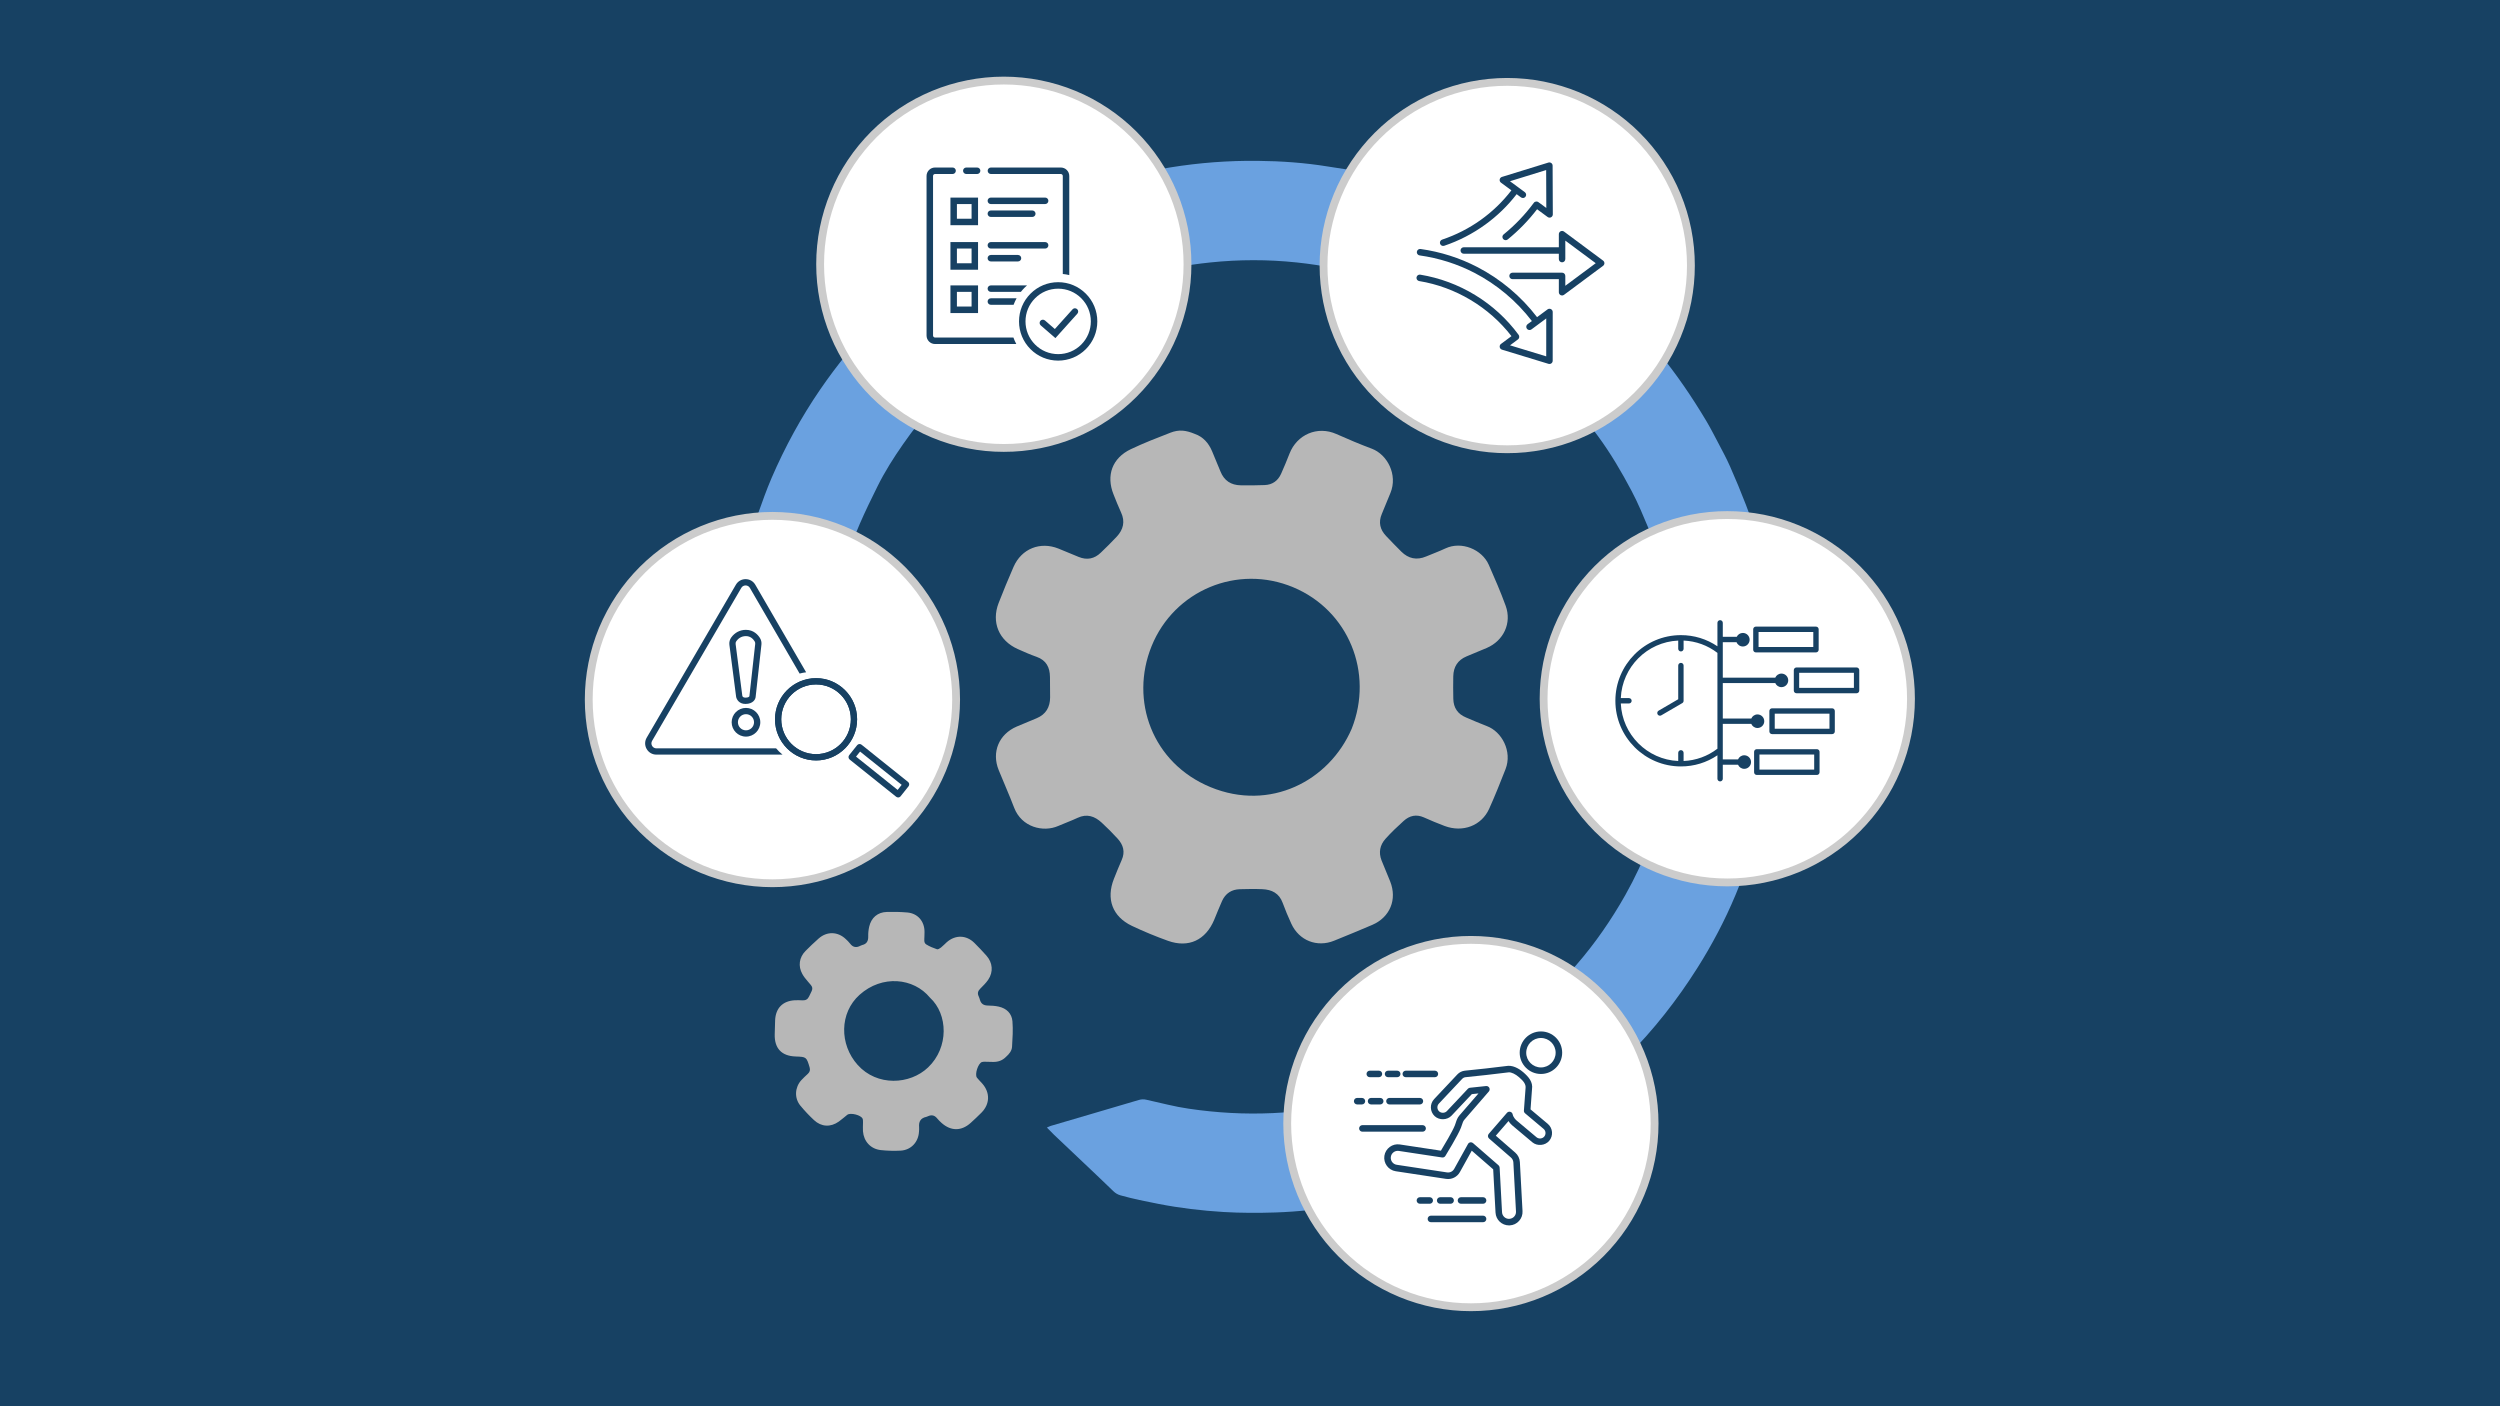 <svg xmlns="http://www.w3.org/2000/svg" xmlns:xlink="http://www.w3.org/1999/xlink" width="640" zoomAndPan="magnify" viewBox="0 0 480 270" height="360" preserveAspectRatio="xMidYMid meet" version="1.0"><defs><clipPath id="b8e45165f9"><path d="M 68.852 0 L 410.852 0 L 410.852 270 L 68.852 270 Z M 68.852 0 " clip-rule="nonzero"/></clipPath></defs><rect x="-48" width="576" fill="#ffffff" y="-27" height="324" fill-opacity="1"/><rect x="-48" width="576" fill="#174163" y="-27" height="324" fill-opacity="1"/><g clip-path="url(#b8e45165f9)"><path fill="#174163" d="M 63.355 -25.664 L 418.902 -25.664 L 418.902 278.203 L 63.355 278.203 Z M 63.355 -25.664 " fill-opacity="1" fill-rule="nonzero"/><path fill="#ffffff" d="M 418.688 -25.449 L 418.688 277.988 L 63.566 277.988 L 63.566 -25.449 L 418.688 -25.449 M 419.113 -25.875 L 63.145 -25.875 L 63.145 278.414 L 419.113 278.414 Z M 419.113 -25.875 " fill-opacity="1" fill-rule="nonzero"/></g><path fill="#6aa1e0" d="M 201.004 216.492 C 201.527 217.023 201.934 217.457 202.363 217.867 C 204.281 219.695 206.211 221.512 208.137 223.336 C 210.016 225.121 211.906 226.898 213.766 228.707 C 214.172 229.102 214.605 229.355 215.145 229.508 C 217.555 230.184 220.008 230.68 222.469 231.156 C 226.586 231.957 230.734 232.449 234.914 232.703 C 238.242 232.902 241.574 232.902 244.91 232.793 C 249.246 232.648 253.547 232.164 257.816 231.434 C 261.949 230.727 266.016 229.727 270.027 228.5 C 273.684 227.383 277.262 226.055 280.754 224.512 C 282.5 223.742 284.207 222.891 285.914 222.047 C 287.445 221.285 288.973 220.52 290.461 219.684 C 291.996 218.816 293.508 217.895 294.984 216.93 C 296.629 215.855 298.242 214.734 299.84 213.59 C 304.348 210.367 308.531 206.762 312.434 202.828 C 317.535 197.684 321.988 192.023 325.859 185.902 C 328.703 181.41 331.176 176.719 333.227 171.812 C 334.18 169.527 335.105 167.227 335.93 164.891 C 337.156 161.418 338.156 157.867 338.957 154.281 C 340.129 149.02 341.008 143.695 341.266 138.301 C 341.426 134.941 341.457 131.57 341.402 128.207 C 341.297 121.762 340.328 115.414 338.914 109.137 C 337.98 104.988 336.75 100.914 335.223 96.941 C 334.262 94.441 333.234 91.965 332.148 89.512 C 331.461 87.953 330.633 86.449 329.844 84.934 C 329.113 83.547 328.398 82.148 327.598 80.801 C 324.875 76.246 321.902 71.863 318.527 67.762 C 316.332 65.094 314.031 62.523 311.586 60.09 C 307.844 56.359 303.828 52.949 299.531 49.875 C 294.789 46.484 289.816 43.473 284.547 40.992 C 282.051 39.816 279.477 38.801 276.934 37.727 C 272.109 35.691 267.027 34.496 261.984 33.215 C 259.703 32.633 257.344 32.363 255.016 31.98 C 250.535 31.246 246.02 30.93 241.488 30.883 C 235.863 30.824 230.273 31.242 224.719 32.141 C 218.992 33.066 213.391 34.48 207.914 36.367 C 204.68 37.48 201.527 38.793 198.414 40.211 C 194.355 42.059 190.516 44.293 186.719 46.602 C 183.461 48.586 180.379 50.844 177.406 53.25 C 174.766 55.391 172.223 57.637 169.805 60.02 C 169.301 60.52 168.801 61.023 168.305 61.535 C 164.312 65.66 160.691 70.09 157.445 74.832 C 153.793 80.172 150.711 85.82 148.152 91.754 C 147.172 94.027 146.352 96.371 145.516 98.703 C 144.836 100.609 144.242 102.543 143.617 104.465 C 143.555 104.652 143.516 104.852 143.469 105.047 C 143.387 105.406 143.504 105.664 143.867 105.781 C 144.059 105.84 144.25 105.898 144.441 105.949 C 149.781 107.391 155.117 108.828 160.457 110.27 C 160.648 110.32 160.844 110.367 161.035 110.41 C 161.402 110.496 161.641 110.355 161.762 110 C 162.031 109.219 162.355 108.449 162.57 107.656 C 163.215 105.227 164.086 102.871 165.082 100.57 C 166.137 98.141 167.301 95.754 168.48 93.383 C 169.875 90.562 171.559 87.914 173.352 85.336 C 175.211 82.668 177.207 80.102 179.359 77.66 C 180.516 76.355 181.703 75.086 182.934 73.863 C 185.375 71.426 187.969 69.152 190.723 67.059 C 192.602 65.629 194.555 64.289 196.531 62.996 C 198.32 61.828 200.141 60.699 202.027 59.703 C 204.215 58.551 206.469 57.52 208.734 56.516 C 211.969 55.082 215.309 53.941 218.715 52.98 C 223.195 51.719 227.754 50.871 232.383 50.391 C 237.898 49.816 243.414 49.809 248.93 50.387 C 251.449 50.648 253.945 51.043 256.438 51.512 C 259.695 52.117 262.875 53.031 266.031 54 C 269.234 54.98 272.352 56.254 275.387 57.703 C 279.125 59.488 282.727 61.5 286.164 63.809 C 289.934 66.344 293.477 69.168 296.77 72.297 C 300.457 75.797 303.789 79.625 306.805 83.723 C 309.258 87.062 311.352 90.633 313.281 94.289 C 314.52 96.625 315.527 99.086 316.551 101.531 C 318.18 105.406 319.359 109.426 320.328 113.516 C 321.695 119.262 322.34 125.086 322.438 130.984 C 322.5 134.789 322.281 138.574 321.781 142.34 C 321.492 144.512 321.055 146.668 320.625 148.816 C 320.301 150.438 319.914 152.047 319.504 153.645 C 318.82 156.328 317.891 158.93 316.898 161.512 C 315.527 165.086 313.926 168.551 312.043 171.883 C 309.352 176.637 306.266 181.109 302.68 185.242 C 300.172 188.137 297.504 190.863 294.637 193.391 C 292.137 195.594 289.504 197.637 286.746 199.52 C 284.176 201.277 281.512 202.875 278.777 204.336 C 276.746 205.422 274.621 206.34 272.516 207.273 C 269.598 208.57 266.582 209.629 263.516 210.516 C 258.555 211.957 253.5 212.938 248.352 213.434 C 243.004 213.949 237.656 213.918 232.312 213.375 C 229.594 213.098 226.887 212.734 224.223 212.098 C 222.867 211.777 221.504 211.492 220.148 211.16 C 219.633 211.035 219.156 211.047 218.641 211.199 C 215.422 212.164 212.195 213.105 208.969 214.051 C 206.562 214.758 204.156 215.461 201.754 216.168 C 201.543 216.23 201.348 216.344 201.004 216.492 " fill-opacity="1" fill-rule="nonzero"/><path fill="#b7b7b7" d="M 178.551 191.547 C 175.418 187.734 169.367 187.125 165.039 191 C 161.16 194.477 161.145 200.535 164.68 204.473 C 168.402 208.617 174.703 208.277 178.199 204.938 C 182.207 201.105 182.035 194.738 178.551 191.547 M 193.16 202.906 C 192.496 203.598 191.668 203.902 190.715 203.891 C 190.207 203.883 189.699 203.859 189.191 203.855 C 188.973 203.855 188.746 203.844 188.543 203.906 C 187.801 204.133 187.098 206.297 187.574 206.914 C 187.883 207.312 188.262 207.66 188.598 208.043 C 190.125 209.789 190.074 211.973 188.445 213.625 C 187.781 214.297 187.086 214.941 186.391 215.578 C 184.625 217.188 182.605 217.207 180.816 215.633 C 180.492 215.348 180.18 215.035 179.902 214.699 C 179.41 214.098 178.832 214.012 178.156 214.324 C 178.055 214.367 177.957 214.418 177.852 214.441 C 176.762 214.664 176.367 215.359 176.469 216.422 C 176.496 216.711 176.461 217.004 176.445 217.293 C 176.336 219.281 174.918 220.809 172.926 220.922 C 171.664 220.992 170.383 220.953 169.125 220.82 C 167.172 220.609 165.84 219.156 165.688 217.191 C 165.648 216.648 165.699 216.102 165.695 215.555 C 165.691 215.305 165.715 215.027 165.625 214.805 C 165.348 214.09 163.277 213.574 162.672 214.047 C 162.133 214.473 161.617 214.938 161.059 215.336 C 159.484 216.461 157.703 216.383 156.285 215.059 C 155.359 214.191 154.48 213.266 153.672 212.285 C 152.484 210.844 152.594 208.773 153.859 207.387 C 154.25 206.961 154.684 206.57 155.109 206.172 C 155.492 205.816 155.598 205.434 155.438 204.902 C 154.844 202.938 154.836 202.918 152.73 202.844 C 150.07 202.75 148.684 201.285 148.746 198.609 C 148.766 197.699 148.785 196.793 148.824 195.883 C 148.926 193.566 150.281 192.184 152.59 192.051 C 153.098 192.02 153.605 192.047 154.113 192.066 C 154.688 192.09 155.09 191.863 155.332 191.336 C 155.359 191.27 155.395 191.207 155.43 191.141 C 156.199 189.645 156.188 189.652 155.07 188.402 C 154.688 187.973 154.324 187.504 154.043 187 C 153.207 185.5 153.441 183.82 154.652 182.59 C 155.469 181.766 156.312 180.961 157.184 180.191 C 158.773 178.785 160.859 178.844 162.391 180.305 C 162.68 180.578 162.977 180.855 163.215 181.172 C 163.773 181.914 164.438 182 165.219 181.574 C 165.316 181.523 165.418 181.48 165.523 181.453 C 166.422 181.246 166.727 180.66 166.699 179.77 C 166.684 179.16 166.746 178.531 166.883 177.934 C 167.277 176.195 168.508 175.141 170.273 175.094 C 171.578 175.055 172.887 175.086 174.188 175.195 C 176.203 175.359 177.52 176.895 177.508 178.945 C 177.504 179.238 177.484 179.527 177.488 179.816 C 177.492 180.355 177.312 181 177.844 181.332 C 178.48 181.73 179.195 182.016 179.906 182.258 C 180.102 182.324 180.445 182.098 180.664 181.93 C 181.059 181.617 181.406 181.234 181.785 180.898 C 183.426 179.461 185.527 179.504 187.074 181.031 C 187.875 181.82 188.645 182.648 189.395 183.484 C 190.602 184.836 190.75 186.613 189.738 188.105 C 189.312 188.73 188.758 189.27 188.223 189.809 C 187.781 190.246 187.621 190.688 187.895 191.27 C 188.004 191.496 188.078 191.742 188.152 191.988 C 188.367 192.707 188.836 193.039 189.598 193.059 C 190.316 193.074 191.055 193.113 191.754 193.27 C 193.25 193.605 194.266 194.578 194.391 196.098 C 194.523 197.715 194.41 199.355 194.312 200.98 C 194.266 201.766 193.758 202.387 193.16 202.906 " fill-opacity="1" fill-rule="nonzero"/><path fill="#b7b7b7" d="M 259.523 139.926 C 263.801 129.152 258.898 117.195 248.312 112.762 C 237.582 108.27 225.453 113.371 221.117 124.035 C 216.867 134.5 221.23 146.508 232.406 151.125 C 243.855 155.855 255.207 149.945 259.523 139.926 M 229.414 83.316 C 230.996 83.871 232.055 85.059 232.719 86.637 C 233.262 87.922 233.805 89.211 234.324 90.508 C 235.027 92.281 236.348 93.148 238.219 93.18 C 239.754 93.203 241.293 93.191 242.828 93.133 C 244.309 93.074 245.371 92.305 245.973 90.961 C 246.543 89.688 247.078 88.395 247.586 87.094 C 249.012 83.43 252.945 81.715 256.582 83.332 C 258.82 84.328 261.086 85.289 263.379 86.145 C 266.34 87.254 268.418 91.129 266.961 94.66 C 266.414 95.996 265.879 97.34 265.312 98.668 C 264.629 100.273 264.953 101.68 266.133 102.914 C 267.098 103.922 268.059 104.93 269.051 105.91 C 270.426 107.27 272.016 107.602 273.812 106.844 C 275.055 106.324 276.324 105.859 277.539 105.289 C 280.605 103.855 284.539 105.48 285.844 108.438 C 286.984 111.035 288.121 113.645 289.09 116.312 C 290.293 119.625 288.703 123.012 285.449 124.41 C 284.168 124.961 282.875 125.484 281.59 126.02 C 279.883 126.727 279.07 128.043 279.027 129.844 C 278.996 131.293 279.004 132.734 279.035 134.18 C 279.07 135.891 279.883 137.098 281.477 137.754 C 282.809 138.309 284.125 138.906 285.477 139.41 C 288.34 140.469 290.398 144.254 289.062 147.68 C 288.062 150.238 287.043 152.789 285.918 155.289 C 284.453 158.535 280.871 159.891 277.387 158.594 C 276.035 158.09 274.703 157.531 273.387 156.941 C 271.93 156.293 270.637 156.598 269.516 157.605 C 268.301 158.699 267.109 159.832 266.02 161.047 C 264.949 162.238 264.652 163.676 265.266 165.219 C 265.801 166.559 266.375 167.887 266.91 169.227 C 268.293 172.684 266.883 176.121 263.465 177.582 C 261.035 178.617 258.59 179.633 256.137 180.621 C 252.852 181.949 249.418 180.582 247.934 177.355 C 247.332 176.039 246.766 174.707 246.273 173.352 C 245.602 171.492 244.176 170.801 242.367 170.723 C 240.93 170.66 239.484 170.688 238.043 170.727 C 236.457 170.77 235.293 171.539 234.637 172.984 C 234.102 174.168 233.633 175.383 233.133 176.582 C 231.492 180.504 228.219 182.055 224.25 180.637 C 221.902 179.793 219.582 178.836 217.324 177.766 C 213.582 175.984 212.336 172.586 213.879 168.719 C 214.359 167.512 214.844 166.301 215.371 165.113 C 216.066 163.539 215.664 162.188 214.566 161 C 213.59 159.941 212.578 158.906 211.512 157.934 C 210.18 156.711 208.68 156.184 206.895 157.027 C 205.676 157.602 204.402 158.051 203.168 158.59 C 200.285 159.852 196.145 158.832 194.711 155.066 C 193.789 152.641 192.719 150.266 191.746 147.852 C 190.355 144.406 191.785 140.977 195.199 139.504 C 196.48 138.953 197.777 138.434 199.059 137.891 C 200.816 137.148 201.609 135.773 201.621 133.91 C 201.625 132.613 201.598 131.312 201.594 130.012 C 201.582 128.148 200.895 126.77 199.02 126.109 C 197.793 125.68 196.605 125.152 195.418 124.621 C 191.789 123.004 190.305 119.473 191.738 115.773 C 192.645 113.441 193.602 111.125 194.605 108.832 C 196.133 105.348 199.715 103.918 203.238 105.332 C 204.535 105.852 205.82 106.395 207.105 106.93 C 208.703 107.586 210.125 107.301 211.355 106.109 C 212.391 105.109 213.43 104.102 214.41 103.043 C 215.664 101.691 216.066 100.164 215.246 98.398 C 214.719 97.266 214.27 96.094 213.801 94.934 C 212.336 91.277 213.551 87.934 217.129 86.238 C 219.602 85.066 222.16 84.066 224.719 83.078 C 226.352 82.445 227.648 82.582 229.414 83.316 " fill-opacity="1" fill-rule="nonzero"/><path stroke-linecap="butt" transform="matrix(0.376, 0, 0, 0.376, 68.9, -15.486)" fill-opacity="1" fill="#ffffff" fill-rule="nonzero" stroke-linejoin="miter" d="M 792.571 397.992 C 792.571 401.064 792.425 404.126 792.124 407.187 C 791.822 410.239 791.365 413.279 790.772 416.289 C 790.169 419.299 789.421 422.277 788.537 425.214 C 787.643 428.151 786.603 431.047 785.428 433.88 C 784.254 436.723 782.944 439.494 781.499 442.203 C 780.043 444.912 778.473 447.548 776.768 450.101 C 775.053 452.654 773.233 455.113 771.279 457.49 C 769.335 459.866 767.266 462.139 765.104 464.308 C 762.931 466.488 760.654 468.542 758.284 470.493 C 755.903 472.445 753.439 474.271 750.881 475.973 C 748.334 477.685 745.704 479.263 742.991 480.705 C 740.277 482.158 737.512 483.466 734.674 484.649 C 731.835 485.822 728.945 486.849 726.003 487.742 C 723.061 488.634 720.088 489.382 717.073 489.983 C 714.058 490.585 711.022 491.032 707.965 491.333 C 704.909 491.634 701.842 491.789 698.775 491.789 C 695.708 491.789 692.641 491.634 689.585 491.333 C 686.528 491.032 683.492 490.585 680.478 489.983 C 677.463 489.382 674.489 488.634 671.547 487.742 C 668.605 486.849 665.715 485.822 662.877 484.649 C 660.038 483.466 657.273 482.158 654.56 480.705 C 651.846 479.263 649.216 477.685 646.669 475.973 C 644.111 474.271 641.647 472.445 639.267 470.493 C 636.896 468.542 634.619 466.488 632.447 464.308 C 630.284 462.139 628.215 459.866 626.271 457.49 C 624.317 455.113 622.497 452.654 620.782 450.101 C 619.077 447.548 617.507 444.912 616.052 442.203 C 614.606 439.494 613.297 436.723 612.122 433.88 C 610.947 431.047 609.907 428.161 609.013 425.214 C 608.13 422.277 607.381 419.299 606.778 416.289 C 606.185 413.279 605.728 410.239 605.427 407.187 C 605.125 404.126 604.979 401.064 604.979 397.992 C 604.979 394.921 605.125 391.849 605.427 388.797 C 605.728 385.736 606.185 382.706 606.778 379.686 C 607.381 376.676 608.13 373.697 609.013 370.76 C 609.907 367.823 610.947 364.928 612.122 362.095 C 613.297 359.262 614.606 356.48 616.052 353.772 C 617.507 351.063 619.077 348.437 620.782 345.874 C 622.497 343.321 624.317 340.861 626.271 338.485 C 628.215 336.108 630.284 333.835 632.447 331.666 C 634.619 329.497 636.896 327.432 639.267 325.481 C 641.647 323.53 644.111 321.703 646.669 320.001 C 649.216 318.289 651.846 316.712 654.56 315.269 C 657.273 313.816 660.038 312.508 662.877 311.336 C 665.715 310.153 668.605 309.125 671.547 308.233 C 674.489 307.34 677.463 306.593 680.478 305.991 C 683.492 305.399 686.528 304.943 689.585 304.642 C 692.641 304.341 695.708 304.196 698.775 304.196 C 701.842 304.196 704.909 304.341 707.965 304.642 C 711.022 304.943 714.058 305.399 717.073 305.991 C 720.088 306.593 723.061 307.34 726.003 308.233 C 728.945 309.125 731.835 310.153 734.674 311.336 C 737.512 312.508 740.277 313.816 742.991 315.269 C 745.704 316.712 748.334 318.289 750.881 320.001 C 753.439 321.703 755.903 323.53 758.284 325.481 C 760.654 327.432 762.931 329.497 765.104 331.666 C 767.266 333.835 769.335 336.108 771.279 338.485 C 773.233 340.861 775.053 343.321 776.768 345.874 C 778.473 348.437 780.043 351.063 781.499 353.772 C 782.944 356.48 784.254 359.262 785.428 362.095 C 786.603 364.928 787.643 367.823 788.537 370.76 C 789.421 373.697 790.169 376.676 790.772 379.686 C 791.365 382.706 791.822 385.736 792.124 388.797 C 792.425 391.849 792.571 394.921 792.571 397.992 Z M 792.571 397.992 " stroke="#cccccc" stroke-width="4" stroke-opacity="1" stroke-miterlimit="10"/><path stroke-linecap="butt" transform="matrix(0.376, 0, 0, 0.376, 68.9, -15.486)" fill-opacity="1" fill="#ffffff" fill-rule="nonzero" stroke-linejoin="miter" d="M 680.197 176.795 C 680.197 179.867 680.051 182.939 679.75 185.99 C 679.448 189.051 678.991 192.082 678.398 195.102 C 677.795 198.111 677.047 201.09 676.163 204.027 C 675.269 206.964 674.229 209.859 673.055 212.692 C 671.88 215.526 670.57 218.307 669.125 221.016 C 667.669 223.724 666.099 226.35 664.394 228.913 C 662.679 231.466 660.86 233.926 658.905 236.302 C 656.961 238.679 654.892 240.952 652.73 243.121 C 650.557 245.29 648.28 247.355 645.899 249.306 C 643.529 251.257 641.065 253.084 638.508 254.786 C 635.96 256.498 633.33 258.076 630.617 259.518 C 627.903 260.971 625.138 262.279 622.3 263.451 C 619.462 264.635 616.571 265.662 613.629 266.554 C 610.687 267.447 607.714 268.194 604.699 268.796 C 601.684 269.388 598.648 269.844 595.592 270.145 C 592.535 270.446 589.468 270.591 586.401 270.591 C 583.324 270.591 580.267 270.446 577.211 270.145 C 574.154 269.844 571.119 269.388 568.104 268.796 C 565.089 268.194 562.115 267.447 559.173 266.554 C 556.231 265.662 553.341 264.635 550.503 263.451 C 547.665 262.279 544.899 260.971 542.186 259.518 C 539.472 258.076 536.842 256.498 534.295 254.786 C 531.737 253.084 529.273 251.257 526.893 249.306 C 524.522 247.355 522.246 245.29 520.073 243.121 C 517.9 240.952 515.841 238.679 513.897 236.302 C 511.943 233.926 510.123 231.466 508.408 228.913 C 506.703 226.35 505.133 223.724 503.678 221.016 C 502.233 218.307 500.923 215.526 499.748 212.692 C 498.573 209.859 497.534 206.964 496.639 204.027 C 495.756 201.09 495.007 198.111 494.404 195.102 C 493.812 192.082 493.354 189.051 493.053 185.99 C 492.751 182.939 492.606 179.867 492.606 176.795 C 492.606 173.723 492.751 170.661 493.053 167.6 C 493.354 164.549 493.812 161.508 494.404 158.498 C 495.007 155.489 495.756 152.51 496.639 149.573 C 497.534 146.626 498.573 143.741 499.748 140.907 C 500.923 138.064 502.233 135.293 503.678 132.584 C 505.133 129.876 506.703 127.24 508.408 124.687 C 510.123 122.134 511.943 119.674 513.897 117.297 C 515.841 114.921 517.9 112.648 520.073 110.479 C 522.246 108.3 524.522 106.245 526.893 104.294 C 529.273 102.343 531.737 100.516 534.295 98.814 C 536.842 97.102 539.472 95.524 542.186 94.082 C 544.899 92.629 547.665 91.321 550.503 90.138 C 553.341 88.965 556.231 87.927 559.173 87.045 C 562.115 86.153 565.089 85.406 568.104 84.804 C 571.119 84.202 574.154 83.755 577.211 83.455 C 580.267 83.154 583.324 82.998 586.401 82.998 C 589.468 82.998 592.535 83.154 595.592 83.455 C 598.648 83.755 601.684 84.202 604.699 84.804 C 607.714 85.406 610.687 86.153 613.629 87.045 C 616.571 87.927 619.462 88.965 622.3 90.138 C 625.138 91.321 627.903 92.629 630.617 94.082 C 633.33 95.524 635.96 97.102 638.508 98.814 C 641.065 100.516 643.529 102.343 645.899 104.294 C 648.28 106.245 650.557 108.3 652.73 110.479 C 654.892 112.648 656.961 114.921 658.905 117.297 C 660.86 119.674 662.679 122.134 664.394 124.687 C 666.099 127.24 667.669 129.876 669.125 132.584 C 670.57 135.293 671.88 138.064 673.055 140.907 C 674.229 143.741 675.269 146.626 676.163 149.573 C 677.047 152.51 677.795 155.489 678.398 158.498 C 678.991 161.508 679.448 164.549 679.75 167.6 C 680.051 170.661 680.197 173.723 680.197 176.795 Z M 680.197 176.795 " stroke="#cccccc" stroke-width="4" stroke-opacity="1" stroke-miterlimit="10"/><path stroke-linecap="butt" transform="matrix(0.376, 0, 0, 0.376, 68.9, -15.486)" fill-opacity="1" fill="#ffffff" fill-rule="nonzero" stroke-linejoin="miter" d="M 423.137 176.12 C 423.137 179.192 422.982 182.254 422.69 185.315 C 422.389 188.377 421.931 191.407 421.339 194.417 C 420.736 197.437 419.987 200.405 419.093 203.352 C 418.21 206.289 417.17 209.174 415.995 212.018 C 414.82 214.851 413.51 217.632 412.065 220.341 C 410.61 223.05 409.04 225.675 407.325 228.228 C 405.62 230.781 403.8 233.251 401.846 235.628 C 399.902 238.004 397.833 240.277 395.66 242.446 C 393.498 244.615 391.221 246.68 388.84 248.632 C 386.47 250.572 384.006 252.399 381.448 254.111 C 378.901 255.813 376.26 257.391 373.557 258.844 C 370.844 260.286 368.068 261.604 365.23 262.777 C 362.402 263.95 359.512 264.987 356.57 265.88 C 353.628 266.772 350.654 267.52 347.639 268.111 C 344.624 268.713 341.589 269.17 338.532 269.471 C 335.476 269.772 332.409 269.917 329.342 269.917 C 326.265 269.917 323.208 269.772 320.152 269.471 C 317.095 269.17 314.059 268.713 311.044 268.111 C 308.029 267.52 305.056 266.772 302.114 265.88 C 299.172 264.987 296.282 263.95 293.443 262.777 C 290.605 261.604 287.84 260.286 285.126 258.844 C 282.413 257.391 279.783 255.813 277.236 254.111 C 274.678 252.399 272.214 250.572 269.833 248.632 C 267.463 246.68 265.186 244.615 263.013 242.446 C 260.841 240.277 258.782 238.004 256.838 235.628 C 254.883 233.251 253.064 230.781 251.349 228.228 C 249.644 225.675 248.063 223.05 246.618 220.341 C 245.173 217.632 243.863 214.851 242.689 212.018 C 241.514 209.174 240.474 206.289 239.58 203.352 C 238.696 200.405 237.948 197.437 237.345 194.417 C 236.752 191.407 236.295 188.377 235.993 185.315 C 235.692 182.254 235.546 179.192 235.546 176.12 C 235.546 173.048 235.692 169.987 235.993 166.925 C 236.295 163.874 236.752 160.833 237.345 157.824 C 237.948 154.814 238.696 151.835 239.58 148.899 C 240.474 145.951 241.514 143.066 242.689 140.233 C 243.863 137.389 245.173 134.618 246.618 131.91 C 248.063 129.201 249.644 126.565 251.349 124.012 C 253.064 121.459 254.883 118.989 256.838 116.623 C 258.782 114.246 260.841 111.973 263.013 109.794 C 265.186 107.625 267.463 105.57 269.833 103.619 C 272.214 101.668 274.678 99.841 277.236 98.129 C 279.783 96.427 282.413 94.85 285.126 93.397 C 287.84 91.954 290.605 90.647 293.443 89.463 C 296.282 88.291 299.172 87.253 302.114 86.36 C 305.056 85.478 308.029 84.731 311.044 84.129 C 314.059 83.527 317.095 83.081 320.152 82.78 C 323.208 82.479 326.265 82.323 329.342 82.323 C 332.409 82.323 335.476 82.479 338.532 82.78 C 341.589 83.081 344.624 83.527 347.639 84.129 C 350.654 84.731 353.628 85.478 356.57 86.36 C 359.512 87.253 362.402 88.291 365.23 89.463 C 368.068 90.647 370.844 91.954 373.557 93.397 C 376.26 94.85 378.901 96.427 381.448 98.129 C 384.006 99.841 386.47 101.668 388.84 103.619 C 391.221 105.57 393.498 107.625 395.66 109.794 C 397.833 111.973 399.902 114.246 401.846 116.623 C 403.8 118.989 405.62 121.459 407.325 124.012 C 409.04 126.565 410.61 129.201 412.065 131.91 C 413.51 134.618 414.82 137.389 415.995 140.233 C 417.17 143.066 418.21 145.951 419.093 148.899 C 419.987 151.835 420.736 154.814 421.339 157.824 C 421.931 160.833 422.389 163.874 422.69 166.925 C 422.982 169.987 423.137 173.048 423.137 176.12 Z M 423.137 176.12 " stroke="#cccccc" stroke-width="4" stroke-opacity="1" stroke-miterlimit="10"/><path stroke-linecap="butt" transform="matrix(0.376, 0, 0, 0.376, 68.9, -15.486)" fill-opacity="1" fill="#ffffff" fill-rule="nonzero" stroke-linejoin="miter" d="M 304.983 398.408 C 304.983 401.479 304.827 404.541 304.526 407.602 C 304.224 410.654 303.777 413.694 303.174 416.704 C 302.582 419.724 301.833 422.692 300.939 425.64 C 300.045 428.577 299.016 431.462 297.841 434.305 C 296.666 437.138 295.356 439.909 293.901 442.618 C 292.456 445.337 290.875 447.963 289.17 450.516 C 287.465 453.069 285.636 455.539 283.692 457.915 C 281.737 460.281 279.679 462.565 277.506 464.734 C 275.333 466.903 273.056 468.968 270.686 470.909 C 268.315 472.86 265.852 474.686 263.294 476.399 C 260.737 478.101 258.106 479.678 255.403 481.131 C 252.69 482.574 249.914 483.892 247.076 485.064 C 244.238 486.237 241.347 487.275 238.416 488.167 C 235.474 489.06 232.49 489.807 229.485 490.399 C 226.47 491 223.435 491.447 220.378 491.748 C 217.322 492.049 214.255 492.204 211.188 492.204 C 208.11 492.204 205.043 492.049 201.987 491.748 C 198.93 491.447 195.895 491 192.88 490.399 C 189.875 489.807 186.892 489.06 183.96 488.167 C 181.018 487.275 178.127 486.237 175.289 485.064 C 172.451 483.892 169.675 482.574 166.972 481.131 C 164.259 479.678 161.628 478.101 159.071 476.399 C 156.513 474.686 154.05 472.86 151.679 470.909 C 149.309 468.968 147.032 466.903 144.859 464.734 C 142.686 462.565 140.628 460.281 138.673 457.915 C 136.729 455.539 134.9 453.069 133.195 450.516 C 131.49 447.963 129.909 445.337 128.464 442.618 C 127.019 439.909 125.699 437.138 124.524 434.305 C 123.349 431.462 122.32 428.577 121.426 425.64 C 120.532 422.692 119.794 419.724 119.191 416.704 C 118.588 413.694 118.141 410.654 117.839 407.602 C 117.538 404.541 117.392 401.479 117.392 398.408 C 117.392 395.336 117.538 392.274 117.839 389.213 C 118.141 386.161 118.588 383.121 119.191 380.111 C 119.794 377.101 120.532 374.123 121.426 371.176 C 122.32 368.239 123.349 365.353 124.524 362.51 C 125.699 359.677 127.019 356.906 128.464 354.197 C 129.909 351.488 131.49 348.852 133.195 346.299 C 134.9 343.746 136.729 341.276 138.673 338.9 C 140.628 336.534 142.686 334.261 144.859 332.081 C 147.032 329.912 149.309 327.847 151.679 325.906 C 154.05 323.955 156.513 322.129 159.071 320.417 C 161.628 318.715 164.259 317.137 166.972 315.684 C 169.675 314.242 172.451 312.924 175.289 311.751 C 178.127 310.578 181.018 309.54 183.96 308.648 C 186.892 307.755 189.875 307.018 192.88 306.417 C 195.895 305.815 198.93 305.368 201.987 305.067 C 205.043 304.766 208.11 304.611 211.188 304.611 C 214.255 304.611 217.322 304.766 220.378 305.067 C 223.435 305.368 226.47 305.815 229.485 306.417 C 232.49 307.018 235.474 307.755 238.416 308.648 C 241.347 309.54 244.238 310.578 247.076 311.751 C 249.914 312.924 252.69 314.242 255.403 315.684 C 258.106 317.137 260.737 318.715 263.294 320.417 C 265.852 322.129 268.315 323.955 270.686 325.906 C 273.056 327.847 275.333 329.912 277.506 332.081 C 279.679 334.261 281.737 336.534 283.692 338.9 C 285.636 341.276 287.465 343.746 289.17 346.299 C 290.875 348.852 292.456 351.488 293.901 354.197 C 295.356 356.906 296.666 359.677 297.841 362.51 C 299.016 365.353 300.045 368.239 300.939 371.176 C 301.833 374.123 302.582 377.101 303.174 380.111 C 303.777 383.121 304.224 386.161 304.526 389.213 C 304.827 392.274 304.983 395.336 304.983 398.408 Z M 304.983 398.408 " stroke="#cccccc" stroke-width="4" stroke-opacity="1" stroke-miterlimit="10"/><path stroke-linecap="butt" transform="matrix(0.376, 0, 0, 0.376, 68.9, -15.486)" fill-opacity="1" fill="#ffffff" fill-rule="nonzero" stroke-linejoin="miter" d="M 661.65 614.914 C 661.65 617.986 661.504 621.058 661.203 624.109 C 660.901 627.171 660.454 630.201 659.851 633.221 C 659.248 636.231 658.51 639.209 657.616 642.146 C 656.722 645.083 655.693 647.979 654.508 650.812 C 653.333 653.656 652.023 656.427 650.578 659.135 C 649.133 661.844 647.552 664.48 645.847 667.033 C 644.142 669.586 642.313 672.046 640.358 674.422 C 638.414 676.799 636.356 679.071 634.183 681.24 C 632.01 683.42 629.733 685.475 627.363 687.426 C 624.982 689.377 622.518 691.203 619.971 692.905 C 617.413 694.618 614.783 696.195 612.07 697.638 C 609.367 699.091 606.591 700.398 603.753 701.571 C 600.915 702.754 598.024 703.782 595.082 704.674 C 592.14 705.567 589.167 706.314 586.152 706.916 C 583.137 707.507 580.111 707.964 577.045 708.265 C 573.988 708.566 570.932 708.711 567.854 708.711 C 564.787 708.711 561.72 708.566 558.664 708.265 C 555.607 707.964 552.572 707.507 549.557 706.916 C 546.542 706.314 543.568 705.567 540.626 704.674 C 537.684 703.782 534.804 702.754 531.966 701.571 C 529.128 700.398 526.352 699.091 523.639 697.638 C 520.936 696.195 518.295 694.618 515.748 692.905 C 513.19 691.203 510.726 689.377 508.356 687.426 C 505.975 685.475 503.709 683.42 501.536 681.24 C 499.363 679.071 497.294 676.799 495.35 674.422 C 493.406 672.046 491.576 669.586 489.871 667.033 C 488.156 664.48 486.586 661.844 485.131 659.135 C 483.686 656.427 482.376 653.656 481.201 650.812 C 480.026 647.979 478.986 645.083 478.103 642.146 C 477.209 639.209 476.46 636.231 475.857 633.221 C 475.265 630.201 474.818 627.171 474.516 624.109 C 474.215 621.058 474.059 617.986 474.059 614.914 C 474.059 611.842 474.215 608.781 474.516 605.73 C 474.818 602.668 475.265 599.638 475.857 596.618 C 476.46 593.608 477.209 590.63 478.103 587.693 C 478.986 584.756 480.026 581.86 481.201 579.027 C 482.376 576.184 483.686 573.413 485.131 570.704 C 486.586 567.995 488.156 565.359 489.871 562.806 C 491.576 560.253 493.406 557.794 495.35 555.417 C 497.294 553.04 499.363 550.768 501.536 548.599 C 503.709 546.419 505.975 544.364 508.356 542.413 C 510.726 540.462 513.19 538.636 515.748 536.934 C 518.295 535.221 520.936 533.644 523.639 532.201 C 526.352 530.748 529.128 529.441 531.966 528.258 C 534.804 527.085 537.684 526.058 540.626 525.165 C 543.568 524.273 546.542 523.525 549.557 522.923 C 552.572 522.321 555.607 521.875 558.664 521.574 C 561.72 521.273 564.787 521.128 567.854 521.128 C 570.932 521.128 573.988 521.273 577.045 521.574 C 580.111 521.875 583.137 522.321 586.152 522.923 C 589.167 523.525 592.14 524.273 595.082 525.165 C 598.024 526.058 600.915 527.085 603.753 528.258 C 606.591 529.441 609.367 530.748 612.07 532.201 C 614.783 533.644 617.413 535.221 619.971 536.934 C 622.518 538.636 624.982 540.462 627.363 542.413 C 629.733 544.364 632.01 546.419 634.183 548.599 C 636.356 550.768 638.414 553.04 640.358 555.417 C 642.313 557.794 644.142 560.253 645.847 562.806 C 647.552 565.359 649.133 567.995 650.578 570.704 C 652.023 573.413 653.333 576.184 654.508 579.027 C 655.693 581.86 656.722 584.756 657.616 587.693 C 658.51 590.63 659.248 593.608 659.851 596.618 C 660.454 599.638 660.901 602.668 661.203 605.73 C 661.504 608.781 661.65 611.842 661.65 614.914 Z M 661.65 614.914 " stroke="#cccccc" stroke-width="4" stroke-opacity="1" stroke-miterlimit="10"/><path fill="#174163" d="M 337.129 125.262 L 348.668 125.262 C 348.953 125.262 349.184 125.031 349.184 124.746 L 349.184 120.824 C 349.184 120.539 348.953 120.309 348.668 120.309 L 337.129 120.309 C 336.844 120.309 336.613 120.539 336.613 120.824 L 336.613 124.746 C 336.613 125.031 336.844 125.262 337.129 125.262 Z M 337.645 121.34 L 348.152 121.34 C 348.152 121.34 348.152 124.23 348.152 124.23 L 337.645 124.23 C 337.645 124.23 337.645 121.34 337.645 121.34 Z M 337.645 121.34 " fill-opacity="1" fill-rule="nonzero"/><path fill="#174163" d="M 356.465 128.152 L 344.926 128.152 C 344.641 128.152 344.41 128.383 344.41 128.668 L 344.41 132.59 C 344.41 132.875 344.641 133.105 344.926 133.105 L 356.465 133.105 C 356.746 133.105 356.98 132.875 356.98 132.59 L 356.98 128.668 C 356.98 128.383 356.746 128.152 356.465 128.152 Z M 355.949 132.074 L 345.441 132.074 C 345.441 132.074 345.441 129.184 345.441 129.184 L 355.949 129.184 C 355.949 129.184 355.949 132.074 355.949 132.074 Z M 355.949 132.074 " fill-opacity="1" fill-rule="nonzero"/><path fill="#174163" d="M 351.773 135.996 L 340.234 135.996 C 339.949 135.996 339.719 136.227 339.719 136.512 L 339.719 140.434 C 339.719 140.719 339.949 140.949 340.234 140.949 L 351.773 140.949 C 352.055 140.949 352.285 140.719 352.285 140.434 L 352.285 136.512 C 352.285 136.227 352.055 135.996 351.773 135.996 Z M 351.258 139.918 L 340.75 139.918 C 340.75 139.918 340.75 137.027 340.75 137.027 L 351.258 137.027 C 351.258 137.027 351.258 139.918 351.258 139.918 Z M 351.258 139.918 " fill-opacity="1" fill-rule="nonzero"/><path fill="#174163" d="M 348.84 143.84 L 337.301 143.84 C 337.016 143.84 336.785 144.07 336.785 144.355 L 336.785 148.277 C 336.785 148.562 337.016 148.793 337.301 148.793 L 348.84 148.793 C 349.125 148.793 349.355 148.562 349.355 148.277 L 349.355 144.355 C 349.355 144.07 349.125 143.84 348.84 143.84 Z M 348.324 147.762 L 337.816 147.762 C 337.816 147.762 337.816 144.871 337.816 144.871 L 348.324 144.871 C 348.324 144.871 348.324 147.762 348.324 147.762 Z M 348.324 147.762 " fill-opacity="1" fill-rule="nonzero"/><path fill="#174163" d="M 330.777 138.988 L 336.246 138.988 C 336.445 139.453 336.906 139.777 337.438 139.777 C 338.156 139.777 338.738 139.191 338.738 138.473 C 338.738 137.754 338.156 137.168 337.438 137.168 C 336.906 137.168 336.445 137.496 336.246 137.957 L 330.777 137.957 C 330.777 137.957 330.777 131.145 330.777 131.145 L 340.848 131.145 C 341.047 131.609 341.508 131.934 342.039 131.934 C 342.758 131.934 343.34 131.348 343.34 130.629 C 343.34 129.91 342.758 129.328 342.039 129.328 C 341.508 129.328 341.047 129.652 340.848 130.113 L 330.777 130.113 C 330.777 130.113 330.777 123.301 330.777 123.301 L 333.418 123.301 C 333.609 123.785 334.078 124.129 334.629 124.129 C 335.344 124.129 335.93 123.543 335.93 122.824 C 335.93 122.105 335.344 121.523 334.629 121.523 C 334.109 121.523 333.66 121.828 333.453 122.27 L 330.777 122.27 C 330.777 122.27 330.777 119.586 330.777 119.586 C 330.777 119.301 330.547 119.07 330.262 119.07 C 329.977 119.07 329.746 119.301 329.746 119.586 L 329.746 124.086 C 327.672 122.684 325.266 121.945 322.734 121.945 C 315.797 121.945 310.152 127.602 310.152 134.551 C 310.152 141.5 315.797 147.156 322.734 147.156 C 325.266 147.156 327.672 146.418 329.746 145.016 L 329.746 149.516 C 329.746 149.801 329.977 150.031 330.262 150.031 C 330.547 150.031 330.777 149.801 330.777 149.516 L 330.777 146.832 C 330.777 146.832 333.703 146.832 333.703 146.832 C 333.902 147.293 334.363 147.617 334.898 147.617 C 335.613 147.617 336.199 147.035 336.199 146.316 C 336.199 145.598 335.613 145.012 334.898 145.012 C 334.363 145.012 333.902 145.336 333.703 145.801 L 330.777 145.801 C 330.777 145.801 330.777 138.988 330.777 138.988 Z M 323.25 146.113 L 323.25 144.543 C 323.25 144.258 323.02 144.027 322.734 144.027 C 322.449 144.027 322.219 144.258 322.219 144.543 L 322.219 146.113 C 316.258 145.848 311.457 141.039 311.195 135.066 L 312.762 135.066 C 313.047 135.066 313.277 134.836 313.277 134.551 C 313.277 134.266 313.047 134.035 312.762 134.035 L 311.195 134.035 C 311.457 128.062 316.258 123.254 322.219 122.992 L 322.219 124.562 C 322.219 124.848 322.449 125.078 322.734 125.078 C 323.02 125.078 323.25 124.848 323.25 124.562 L 323.25 122.988 C 325.621 123.094 327.855 123.902 329.746 125.352 L 329.746 143.75 C 327.855 145.199 325.621 146.008 323.25 146.113 Z M 323.25 146.113 " fill-opacity="1" fill-rule="nonzero"/><path fill="#174163" d="M 322.734 127.27 C 322.449 127.27 322.219 127.5 322.219 127.785 L 322.219 134.254 C 322.219 134.254 318.449 136.449 318.449 136.449 C 318.203 136.594 318.121 136.91 318.262 137.156 C 318.359 137.32 318.531 137.414 318.711 137.414 C 318.797 137.414 318.887 137.391 318.969 137.344 L 322.996 134.996 C 323 134.996 323.004 134.992 323.008 134.988 C 323.023 134.977 323.039 134.965 323.051 134.957 C 323.066 134.945 323.078 134.938 323.09 134.926 C 323.102 134.914 323.113 134.902 323.121 134.887 C 323.133 134.875 323.145 134.863 323.156 134.848 C 323.164 134.836 323.172 134.82 323.18 134.809 C 323.188 134.793 323.195 134.777 323.203 134.766 C 323.211 134.75 323.215 134.734 323.223 134.719 C 323.227 134.699 323.23 134.688 323.234 134.668 C 323.238 134.652 323.242 134.637 323.242 134.621 C 323.246 134.605 323.25 134.586 323.25 134.566 C 323.25 134.562 323.25 134.559 323.25 134.551 L 323.25 127.785 C 323.25 127.5 323.02 127.27 322.734 127.27 Z M 322.734 127.27 " fill-opacity="1" fill-rule="nonzero"/><path fill="#174163" d="M 281.047 48.719 L 299.297 48.719 L 299.297 49.742 C 299.297 50.086 299.574 50.367 299.918 50.367 C 300.262 50.367 300.539 50.086 300.539 49.742 L 300.539 46.199 L 306.379 50.535 L 300.539 54.871 L 300.539 52.977 C 300.539 52.633 300.262 52.352 299.918 52.352 L 290.41 52.352 C 290.066 52.352 289.789 52.633 289.789 52.977 C 289.789 53.32 290.066 53.598 290.41 53.598 L 299.297 53.598 L 299.297 56.109 C 299.297 56.344 299.43 56.559 299.637 56.664 C 299.848 56.77 300.098 56.746 300.289 56.609 L 307.793 51.035 C 307.953 50.918 308.047 50.73 308.047 50.535 C 308.047 50.336 307.953 50.152 307.793 50.035 L 300.289 44.461 C 300.098 44.324 299.848 44.301 299.637 44.406 C 299.43 44.512 299.297 44.727 299.297 44.961 L 299.297 47.473 L 281.047 47.473 C 280.703 47.473 280.422 47.75 280.422 48.094 C 280.422 48.438 280.703 48.719 281.047 48.719 Z M 281.047 48.719 " fill-opacity="1" fill-rule="nonzero"/><path fill="#174163" d="M 285.191 43.109 C 287.469 41.457 289.488 39.5 291.195 37.281 L 292.031 37.898 C 292.309 38.102 292.695 38.043 292.898 37.766 C 293.102 37.488 293.043 37.098 292.766 36.895 L 291.504 35.965 C 291.484 35.945 291.465 35.93 291.441 35.91 C 291.418 35.895 291.395 35.879 291.371 35.867 L 289.914 34.797 L 296.863 32.648 L 296.891 39.93 L 295.367 38.809 C 295.246 38.719 295.102 38.68 294.961 38.688 C 294.781 38.699 294.605 38.785 294.492 38.941 C 292.836 41.191 290.883 43.23 288.695 45.012 C 288.543 45.133 288.465 45.312 288.465 45.496 C 288.465 45.633 288.512 45.77 288.602 45.887 C 288.82 46.152 289.211 46.195 289.477 45.977 C 291.586 44.266 293.484 42.312 295.121 40.172 L 297.148 41.668 C 297.34 41.805 297.59 41.828 297.801 41.719 C 298.008 41.613 298.141 41.398 298.141 41.16 L 298.102 31.805 C 298.102 31.605 298.008 31.422 297.848 31.305 C 297.688 31.188 297.484 31.152 297.297 31.211 L 288.371 33.969 C 288.145 34.039 287.98 34.23 287.941 34.461 C 287.934 34.496 287.93 34.531 287.93 34.566 C 287.93 34.762 288.023 34.949 288.184 35.066 L 290.191 36.547 C 286.793 40.953 282.207 44.219 276.887 46.008 C 276.629 46.098 276.465 46.34 276.465 46.602 C 276.465 46.664 276.477 46.734 276.496 46.797 C 276.605 47.125 276.957 47.301 277.285 47.191 C 280.113 46.238 282.773 44.863 285.191 43.109 Z M 285.191 43.109 " fill-opacity="1" fill-rule="nonzero"/><path fill="#174163" d="M 297.867 69.762 C 298.023 69.645 298.117 69.461 298.117 69.262 L 298.121 59.902 C 298.121 59.668 297.988 59.453 297.777 59.348 C 297.57 59.242 297.316 59.262 297.129 59.402 L 295.117 60.895 C 292.059 56.895 288.102 53.574 283.645 51.27 C 280.242 49.508 276.574 48.344 272.742 47.805 C 272.402 47.758 272.086 47.996 272.039 48.336 C 272.035 48.363 272.031 48.395 272.031 48.422 C 272.031 48.727 272.258 48.996 272.566 49.039 C 276.262 49.559 279.797 50.68 283.074 52.375 C 287.363 54.594 291.172 57.789 294.121 61.637 L 293.293 62.246 C 293.02 62.453 292.961 62.844 293.164 63.117 C 293.367 63.395 293.758 63.453 294.035 63.25 L 296.879 61.141 L 296.875 68.422 L 289.922 66.301 L 291.441 65.172 C 291.598 65.055 291.684 64.883 291.691 64.703 C 291.703 64.559 291.664 64.41 291.574 64.289 C 289.309 61.215 286.5 58.645 283.223 56.648 C 279.969 54.668 276.426 53.352 272.688 52.734 C 272.348 52.68 272.027 52.91 271.973 53.25 C 271.969 53.285 271.965 53.316 271.965 53.352 C 271.965 53.652 272.18 53.914 272.484 53.965 C 279.469 55.113 285.891 58.953 290.203 64.539 L 288.188 66.035 C 288.027 66.152 287.938 66.34 287.938 66.535 C 287.938 66.57 287.941 66.605 287.945 66.641 C 287.984 66.875 288.152 67.062 288.379 67.133 L 297.316 69.859 C 297.504 69.914 297.707 69.879 297.867 69.762 Z M 297.867 69.762 " fill-opacity="1" fill-rule="nonzero"/><path fill="#174163" d="M 190.242 56.039 L 196.004 56.039 C 196.223 55.766 196.457 55.496 196.711 55.242 C 196.867 55.086 197.027 54.938 197.191 54.797 L 190.242 54.797 C 189.898 54.797 189.621 55.074 189.621 55.418 C 189.621 55.762 189.898 56.039 190.242 56.039 Z M 190.242 56.039 " fill-opacity="1" fill-rule="nonzero"/><path fill="#174163" d="M 190.242 47.723 L 200.668 47.723 C 201.012 47.723 201.289 47.445 201.289 47.098 C 201.289 46.754 201.012 46.477 200.668 46.477 L 190.242 46.477 C 189.898 46.477 189.621 46.754 189.621 47.098 C 189.621 47.445 189.898 47.723 190.242 47.723 Z M 190.242 47.723 " fill-opacity="1" fill-rule="nonzero"/><path fill="#174163" d="M 190.254 33.41 L 203.68 33.41 C 203.887 33.41 204.055 33.578 204.055 33.785 L 204.055 52.605 C 204.473 52.648 204.891 52.715 205.301 52.816 L 205.301 33.785 C 205.301 32.891 204.574 32.164 203.68 32.164 L 190.254 32.164 C 189.91 32.164 189.633 32.441 189.633 32.785 C 189.633 33.129 189.91 33.41 190.254 33.41 Z M 190.254 33.41 " fill-opacity="1" fill-rule="nonzero"/><path fill="#174163" d="M 190.242 50.199 L 195.453 50.199 C 195.797 50.199 196.078 49.922 196.078 49.578 C 196.078 49.234 195.797 48.953 195.453 48.953 L 190.242 48.953 C 189.898 48.953 189.621 49.234 189.621 49.578 C 189.621 49.922 189.898 50.199 190.242 50.199 Z M 190.242 50.199 " fill-opacity="1" fill-rule="nonzero"/><path fill="#174163" d="M 190.242 39.18 L 200.668 39.18 C 201.012 39.18 201.289 38.902 201.289 38.555 C 201.289 38.211 201.012 37.934 200.668 37.934 L 190.242 37.934 C 189.898 37.934 189.621 38.211 189.621 38.555 C 189.621 38.902 189.898 39.18 190.242 39.18 Z M 190.242 39.18 " fill-opacity="1" fill-rule="nonzero"/><path fill="#174163" d="M 190.242 41.656 L 198.199 41.656 C 198.543 41.656 198.824 41.379 198.824 41.035 C 198.824 40.691 198.543 40.41 198.199 40.41 L 190.242 40.41 C 189.898 40.41 189.621 40.691 189.621 41.035 C 189.621 41.379 189.898 41.656 190.242 41.656 Z M 190.242 41.656 " fill-opacity="1" fill-rule="nonzero"/><path fill="#174163" d="M 194.574 64.805 L 179.52 64.805 C 179.312 64.805 179.145 64.633 179.145 64.426 L 179.145 33.785 C 179.145 33.578 179.312 33.41 179.52 33.41 L 182.898 33.41 C 183.242 33.41 183.52 33.129 183.52 32.785 C 183.52 32.441 183.242 32.164 182.898 32.164 L 179.52 32.164 C 178.629 32.164 177.898 32.891 177.898 33.785 L 177.898 64.426 C 177.898 65.32 178.629 66.051 179.52 66.051 L 195.129 66.051 C 194.914 65.645 194.727 65.23 194.574 64.805 Z M 194.574 64.805 " fill-opacity="1" fill-rule="nonzero"/><path fill="#174163" d="M 182.484 60.105 L 187.785 60.105 C 187.785 60.105 187.785 54.797 187.785 54.797 L 182.484 54.797 C 182.484 54.797 182.484 60.105 182.484 60.105 Z M 183.727 56.039 L 186.543 56.039 C 186.543 56.039 186.543 58.859 186.543 58.859 L 183.727 58.859 C 183.727 58.859 183.727 56.039 183.727 56.039 Z M 183.727 56.039 " fill-opacity="1" fill-rule="nonzero"/><path fill="#174163" d="M 187.785 37.934 L 182.484 37.934 C 182.484 37.934 182.484 43.242 182.484 43.242 L 187.785 43.242 C 187.785 43.242 187.785 37.934 187.785 37.934 Z M 186.543 42 L 183.727 42 C 183.727 42 183.727 39.18 183.727 39.18 L 186.543 39.18 C 186.543 39.18 186.543 42 186.543 42 Z M 186.543 42 " fill-opacity="1" fill-rule="nonzero"/><path fill="#174163" d="M 190.242 58.52 L 194.609 58.52 C 194.77 58.094 194.957 57.676 195.184 57.273 L 190.242 57.273 C 189.898 57.273 189.621 57.551 189.621 57.895 C 189.621 58.238 189.898 58.52 190.242 58.52 Z M 190.242 58.52 " fill-opacity="1" fill-rule="nonzero"/><path fill="#174163" d="M 187.785 46.477 L 182.484 46.477 C 182.484 46.477 182.484 51.785 182.484 51.785 L 187.785 51.785 C 187.785 51.785 187.785 46.477 187.785 46.477 Z M 186.543 50.543 L 183.727 50.543 C 183.727 50.543 183.727 47.723 183.727 47.723 L 186.543 47.723 C 186.543 47.723 186.543 50.543 186.543 50.543 Z M 186.543 50.543 " fill-opacity="1" fill-rule="nonzero"/><path fill="#174163" d="M 185.527 33.41 L 187.609 33.41 C 187.953 33.41 188.23 33.129 188.23 32.785 C 188.23 32.441 187.953 32.164 187.609 32.164 L 185.527 32.164 C 185.184 32.164 184.906 32.441 184.906 32.785 C 184.906 33.129 185.184 33.41 185.527 33.41 Z M 185.527 33.41 " fill-opacity="1" fill-rule="nonzero"/><path fill="#174163" d="M 203.168 69.238 C 201.16 69.238 199.273 68.457 197.855 67.035 C 196.434 65.613 195.652 63.723 195.652 61.711 C 195.652 59.699 196.434 57.809 197.855 56.387 C 199.273 54.965 201.16 54.18 203.168 54.18 C 205.176 54.18 207.062 54.965 208.484 56.387 C 209.902 57.809 210.684 59.699 210.684 61.711 C 210.684 63.723 209.902 65.613 208.484 67.035 C 207.062 68.457 205.176 69.238 203.168 69.238 Z M 203.168 55.426 C 201.492 55.426 199.918 56.078 198.734 57.266 C 197.547 58.453 196.895 60.031 196.895 61.711 C 196.895 63.387 197.547 64.965 198.734 66.152 C 199.918 67.34 201.492 67.992 203.168 67.992 C 204.844 67.992 206.422 67.34 207.605 66.152 C 208.789 64.965 209.441 63.387 209.441 61.711 C 209.441 60.031 208.789 58.453 207.605 57.266 C 206.422 56.078 204.844 55.426 203.168 55.426 Z M 203.168 55.426 " fill-opacity="1" fill-rule="nonzero"/><path fill="#174163" d="M 202.637 64.918 L 199.82 62.473 C 199.562 62.25 199.535 61.855 199.758 61.594 C 199.984 61.336 200.375 61.309 200.637 61.531 L 202.527 63.176 L 205.93 59.391 C 206.156 59.137 206.551 59.117 206.805 59.348 C 207.062 59.574 207.082 59.969 206.852 60.227 Z M 202.637 64.918 " fill-opacity="1" fill-rule="nonzero"/><path fill="#174163" d="M 143.113 135.156 C 141.891 135.156 141.418 134.262 141.336 133.789 L 140.043 123.805 C 139.98 123.301 140.109 122.793 140.41 122.379 C 141.09 121.445 142.086 120.93 143.215 120.93 C 144.719 120.93 145.555 121.918 145.918 122.512 C 146.148 122.879 146.246 123.328 146.195 123.77 L 145.086 133.781 C 145.066 134.227 144.629 135.156 143.113 135.156 Z M 141.383 123.09 C 141.262 123.254 141.211 123.453 141.238 123.648 L 142.527 133.609 C 142.551 133.715 142.672 133.949 143.113 133.949 C 143.684 133.949 143.867 133.766 143.887 133.656 L 145 123.637 C 145.02 123.461 144.984 123.285 144.895 123.145 C 144.613 122.684 144.09 122.133 143.215 122.133 C 142.277 122.133 141.699 122.652 141.383 123.09 Z M 141.383 123.09 " fill-opacity="1" fill-rule="nonzero"/><path fill="#174163" d="M 143.227 141.43 C 141.711 141.43 140.477 140.191 140.477 138.672 C 140.477 137.152 141.711 135.918 143.227 135.918 C 144.742 135.918 145.977 137.152 145.977 138.672 C 145.977 140.191 144.742 141.43 143.227 141.43 Z M 143.227 137.121 C 142.371 137.121 141.68 137.816 141.68 138.672 C 141.68 139.527 142.371 140.223 143.227 140.223 C 144.082 140.223 144.773 139.527 144.773 138.672 C 144.773 137.816 144.082 137.121 143.227 137.121 Z M 143.227 137.121 " fill-opacity="1" fill-rule="nonzero"/><path fill="#174163" d="M 149.012 143.684 L 126.027 143.684 C 125.68 143.684 125.371 143.504 125.199 143.203 C 125.027 142.902 125.027 142.543 125.203 142.246 L 142.328 112.875 C 142.5 112.578 142.809 112.402 143.152 112.402 C 143.496 112.402 143.805 112.578 143.977 112.875 L 153.527 129.324 C 153.934 129.215 154.348 129.129 154.777 129.078 L 145.016 112.27 C 144.625 111.598 143.93 111.195 143.152 111.195 C 142.375 111.195 141.68 111.598 141.289 112.266 L 124.164 141.637 C 123.77 142.312 123.766 143.125 124.156 143.801 C 124.543 144.48 125.242 144.887 126.027 144.887 L 150.246 144.887 C 149.797 144.527 149.383 144.121 149.012 143.684 Z M 149.012 143.684 " fill-opacity="1" fill-rule="nonzero"/><path fill="#174163" d="M 156.684 146.004 C 152.336 146.004 148.801 142.461 148.801 138.105 C 148.801 133.75 152.336 130.207 156.684 130.207 C 161.027 130.207 164.566 133.75 164.566 138.105 C 164.566 142.461 161.027 146.004 156.684 146.004 Z M 156.684 131.414 C 153 131.414 150 134.414 150 138.105 C 150 141.797 153 144.797 156.684 144.797 C 160.367 144.797 163.363 141.797 163.363 138.105 C 163.363 134.414 160.367 131.414 156.684 131.414 Z M 156.684 131.414 " fill-opacity="1" fill-rule="nonzero"/><path fill="#174163" d="M 172.441 153.113 C 172.312 153.113 172.18 153.066 172.066 152.98 L 163.141 145.836 C 163.016 145.734 162.934 145.59 162.918 145.43 C 162.898 145.273 162.945 145.113 163.043 144.988 L 164.57 143.078 C 164.777 142.816 165.152 142.773 165.414 142.98 L 174.344 150.129 C 174.469 150.227 174.547 150.371 174.566 150.531 C 174.582 150.691 174.535 150.848 174.438 150.973 L 172.914 152.887 C 172.793 153.035 172.621 153.113 172.441 153.113 Z M 164.359 145.27 L 172.348 151.664 L 173.121 150.691 L 165.133 144.301 Z M 164.359 145.27 " fill-opacity="1" fill-rule="nonzero"/><path fill="#174163" d="M 156.684 146.004 C 152.336 146.004 148.801 142.461 148.801 138.105 C 148.801 133.75 152.336 130.207 156.684 130.207 C 161.027 130.207 164.566 133.75 164.566 138.105 C 164.566 142.461 161.027 146.004 156.684 146.004 Z M 156.684 131.414 C 153 131.414 150 134.414 150 138.105 C 150 141.797 153 144.797 156.684 144.797 C 160.367 144.797 163.363 141.797 163.363 138.105 C 163.363 134.414 160.367 131.414 156.684 131.414 Z M 156.684 131.414 " fill-opacity="1" fill-rule="nonzero"/><path fill="#174163" d="M 295.859 198.035 C 293.609 198.035 291.781 199.867 291.781 202.121 C 291.781 204.371 293.609 206.203 295.859 206.203 C 298.105 206.203 299.938 204.371 299.938 202.121 C 299.938 199.867 298.105 198.035 295.859 198.035 Z M 295.859 204.949 C 294.301 204.949 293.035 203.68 293.035 202.121 C 293.035 200.559 294.301 199.293 295.859 199.293 C 297.414 199.293 298.684 200.559 298.684 202.121 C 298.684 203.68 297.414 204.949 295.859 204.949 Z M 295.859 204.949 " fill-opacity="1" fill-rule="nonzero"/><path fill="#174163" d="M 293.863 213 L 294.145 209.137 C 294.371 207.742 293.477 206.746 292.477 205.875 C 292.023 205.48 290.828 204.574 289.57 204.637 L 285.258 205.148 L 281.258 205.57 C 280.711 205.629 280.199 205.879 279.82 206.281 L 275.355 211.027 C 274.484 211.953 274.527 213.418 275.449 214.293 C 276.34 215.133 277.867 215.086 278.707 214.195 L 282.59 210.074 L 283.871 209.938 L 280.215 214.156 C 279.812 214.617 279.656 215.105 279.504 215.578 C 279.449 215.742 279.395 215.906 279.328 216.082 C 278.902 217.184 277.25 219.949 276.656 220.93 L 268.758 219.734 C 267.348 219.52 266.016 220.5 265.801 221.918 C 265.59 223.336 266.566 224.664 267.98 224.879 L 277.641 226.344 C 278.734 226.512 279.781 225.973 280.301 225.035 L 282.578 220.93 L 286.691 224.508 L 287.141 232.816 C 287.211 234.199 288.352 235.277 289.73 235.277 C 289.777 235.277 289.828 235.277 289.871 235.273 C 290.566 235.238 291.203 234.934 291.664 234.414 C 292.129 233.898 292.363 233.23 292.324 232.535 L 291.816 223.125 C 291.781 222.426 291.457 221.762 290.926 221.301 L 287.195 218.055 L 289.633 215.242 C 289.906 215.668 290.219 215.965 290.391 216.109 L 294.207 219.316 C 295.148 220.105 296.668 219.969 297.453 219.031 C 298.27 218.055 298.145 216.598 297.172 215.777 Z M 296.492 218.223 C 296.133 218.652 295.445 218.715 295.012 218.352 L 291.195 215.145 C 291.051 215.023 290.562 214.574 290.426 213.941 C 290.379 213.711 290.199 213.523 289.973 213.465 C 289.738 213.406 289.496 213.48 289.34 213.66 L 285.836 217.707 C 285.727 217.832 285.672 217.996 285.684 218.164 C 285.695 218.328 285.773 218.484 285.898 218.594 L 290.105 222.25 C 290.379 222.488 290.547 222.832 290.566 223.195 L 291.07 232.605 C 291.094 232.965 290.973 233.309 290.73 233.574 C 290.492 233.844 290.164 234 289.73 234.023 C 289.016 234.023 288.43 233.465 288.391 232.75 L 287.93 224.176 C 287.918 224.004 287.84 223.848 287.715 223.734 L 282.816 219.473 C 282.699 219.375 282.555 219.32 282.402 219.32 C 282.367 219.32 282.332 219.324 282.293 219.332 C 282.109 219.363 281.945 219.477 281.855 219.645 L 279.207 224.422 C 278.934 224.91 278.398 225.188 277.828 225.102 L 268.168 223.637 C 267.438 223.527 266.93 222.84 267.043 222.105 C 267.152 221.371 267.84 220.867 268.57 220.977 L 276.879 222.234 C 277.129 222.273 277.375 222.16 277.508 221.945 C 277.605 221.785 279.938 217.988 280.496 216.535 C 280.574 216.34 280.637 216.148 280.695 215.969 C 280.824 215.566 280.926 215.25 281.164 214.98 L 285.863 209.559 C 286.031 209.363 286.062 209.082 285.945 208.855 C 285.824 208.625 285.578 208.492 285.324 208.52 L 282.227 208.848 C 282.078 208.863 281.941 208.934 281.836 209.043 L 277.797 213.336 C 277.41 213.742 276.719 213.762 276.309 213.379 C 275.887 212.98 275.867 212.312 276.266 211.891 L 280.734 207.145 C 280.906 206.961 281.137 206.844 281.387 206.82 L 285.395 206.395 L 289.676 205.887 C 290.195 205.855 290.961 206.219 291.656 206.824 C 292.52 207.574 293.027 208.191 292.902 208.988 L 292.59 213.227 C 292.574 213.43 292.66 213.625 292.812 213.754 L 296.363 216.742 C 296.809 217.113 296.867 217.777 296.492 218.223 Z M 296.492 218.223 " fill-opacity="1" fill-rule="nonzero"/><path fill="#174163" d="M 266.777 210.801 C 266.43 210.801 266.148 211.082 266.148 211.426 C 266.148 211.773 266.43 212.055 266.777 212.055 L 272.625 212.055 C 272.969 212.055 273.25 211.773 273.25 211.426 C 273.25 211.082 272.969 210.801 272.625 210.801 Z M 266.777 210.801 " fill-opacity="1" fill-rule="nonzero"/><path fill="#174163" d="M 262.117 211.426 C 262.117 211.082 261.836 210.801 261.488 210.801 L 260.574 210.801 C 260.227 210.801 259.949 211.082 259.949 211.426 C 259.949 211.773 260.227 212.055 260.574 212.055 L 261.488 212.055 C 261.836 212.055 262.117 211.773 262.117 211.426 Z M 262.117 211.426 " fill-opacity="1" fill-rule="nonzero"/><path fill="#174163" d="M 263.246 210.801 C 262.898 210.801 262.617 211.082 262.617 211.426 C 262.617 211.773 262.898 212.055 263.246 212.055 L 265 212.055 C 265.348 212.055 265.629 211.773 265.629 211.426 C 265.629 211.082 265.348 210.801 265 210.801 Z M 263.246 210.801 " fill-opacity="1" fill-rule="nonzero"/><path fill="#174163" d="M 273.77 216.656 C 273.77 216.309 273.488 216.027 273.141 216.027 L 261.574 216.027 C 261.23 216.027 260.949 216.309 260.949 216.656 C 260.949 217.004 261.23 217.285 261.574 217.285 L 273.141 217.285 C 273.488 217.285 273.77 217.004 273.77 216.656 Z M 273.77 216.656 " fill-opacity="1" fill-rule="nonzero"/><path fill="#174163" d="M 284.75 229.863 L 280.508 229.863 C 280.16 229.863 279.879 230.145 279.879 230.492 C 279.879 230.84 280.16 231.121 280.508 231.121 L 284.75 231.121 C 285.098 231.121 285.379 230.84 285.379 230.492 C 285.379 230.145 285.098 229.863 284.75 229.863 Z M 284.75 229.863 " fill-opacity="1" fill-rule="nonzero"/><path fill="#174163" d="M 278.52 231.121 C 278.867 231.121 279.148 230.84 279.148 230.492 C 279.148 230.145 278.867 229.863 278.52 229.863 L 276.516 229.863 C 276.168 229.863 275.887 230.145 275.887 230.492 C 275.887 230.84 276.168 231.121 276.516 231.121 Z M 278.52 231.121 " fill-opacity="1" fill-rule="nonzero"/><path fill="#174163" d="M 275.133 230.492 C 275.133 230.145 274.855 229.863 274.508 229.863 L 272.625 229.863 C 272.277 229.863 271.996 230.145 271.996 230.492 C 271.996 230.84 272.277 231.121 272.625 231.121 L 274.508 231.121 C 274.855 231.121 275.133 230.84 275.133 230.492 Z M 275.133 230.492 " fill-opacity="1" fill-rule="nonzero"/><path fill="#174163" d="M 284.75 233.406 L 274.734 233.406 C 274.391 233.406 274.109 233.688 274.109 234.035 C 274.109 234.383 274.391 234.664 274.734 234.664 L 284.75 234.664 C 285.098 234.664 285.379 234.383 285.379 234.035 C 285.379 233.688 285.098 233.406 284.75 233.406 Z M 284.75 233.406 " fill-opacity="1" fill-rule="nonzero"/><path fill="#174163" d="M 269.91 206.824 L 275.5 206.824 C 275.848 206.824 276.125 206.543 276.125 206.199 C 276.125 205.852 275.848 205.57 275.5 205.57 L 269.91 205.57 C 269.566 205.57 269.285 205.852 269.285 206.199 C 269.285 206.543 269.566 206.824 269.91 206.824 Z M 269.91 206.824 " fill-opacity="1" fill-rule="nonzero"/><path fill="#174163" d="M 266.508 206.824 L 268.262 206.824 C 268.609 206.824 268.891 206.543 268.891 206.199 C 268.891 205.852 268.609 205.57 268.262 205.57 L 266.508 205.57 C 266.16 205.57 265.879 205.852 265.879 206.199 C 265.879 206.543 266.16 206.824 266.508 206.824 Z M 266.508 206.824 " fill-opacity="1" fill-rule="nonzero"/><path fill="#174163" d="M 262.996 206.824 L 264.75 206.824 C 265.098 206.824 265.379 206.543 265.379 206.199 C 265.379 205.852 265.098 205.57 264.75 205.57 L 262.996 205.57 C 262.648 205.57 262.371 205.852 262.371 206.199 C 262.371 206.543 262.648 206.824 262.996 206.824 Z M 262.996 206.824 " fill-opacity="1" fill-rule="nonzero"/></svg>